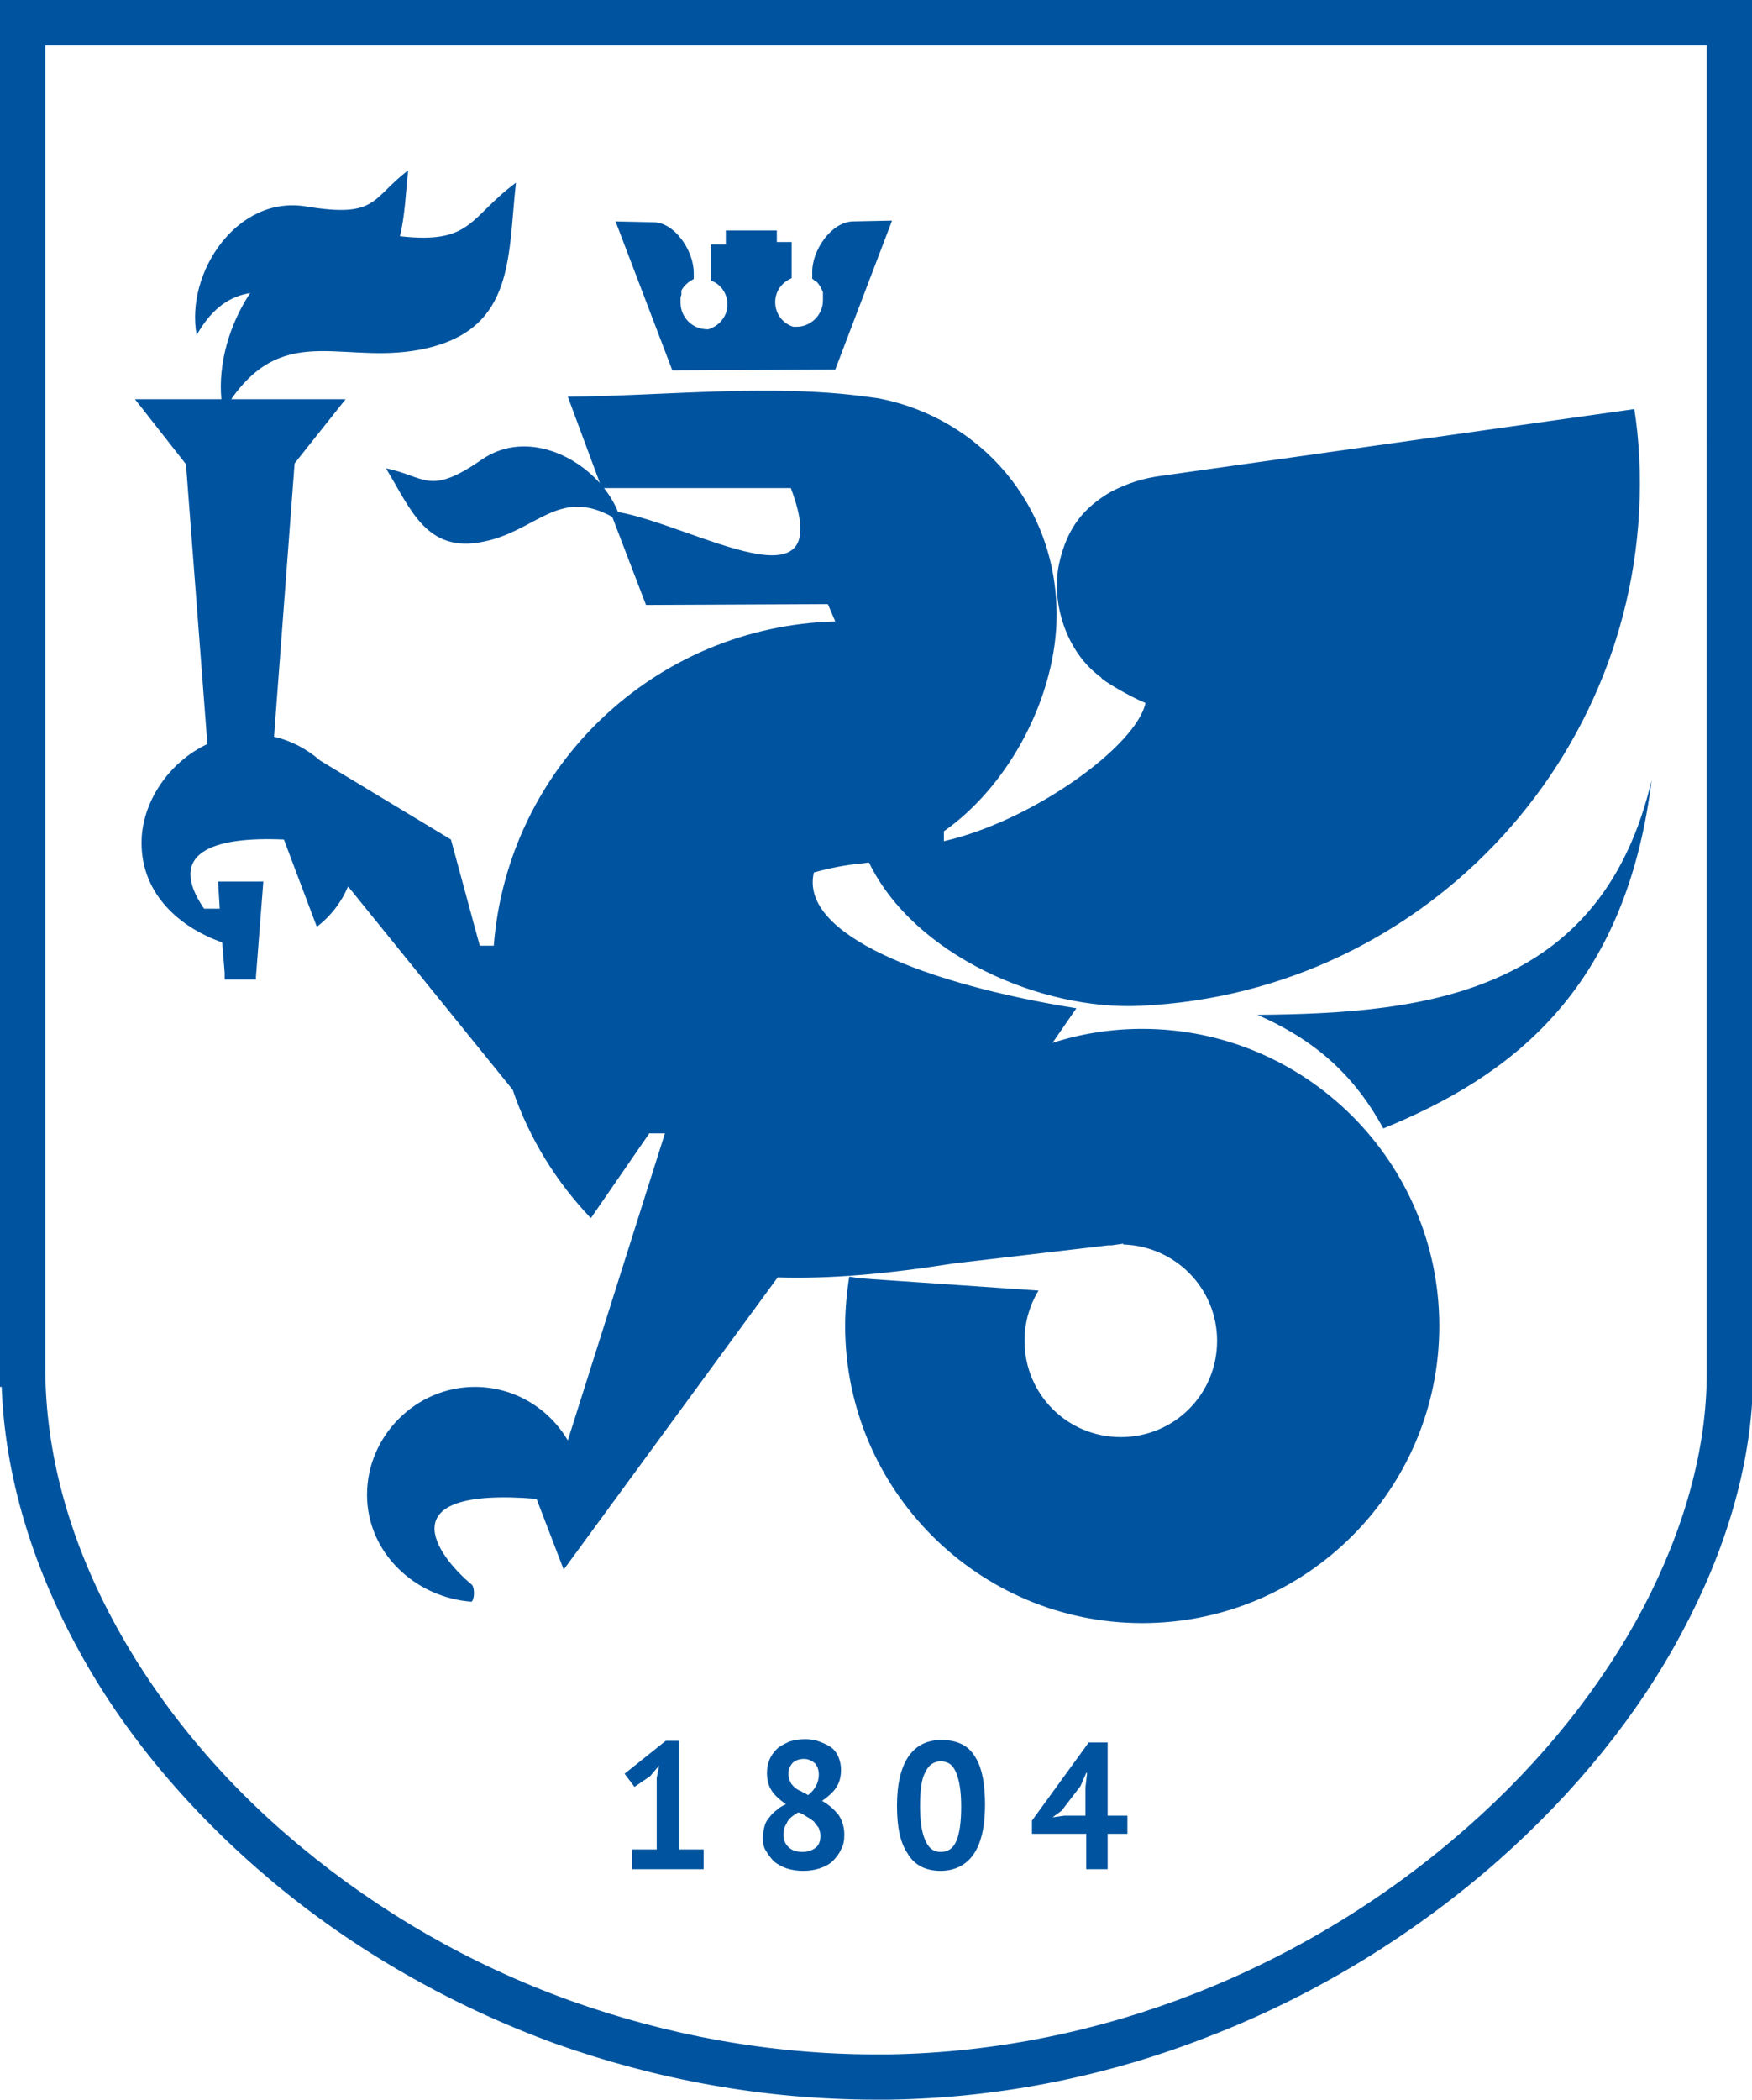 <?xml version="1.0" encoding="utf-8"?>
<!-- Generator: Adobe Illustrator 21.1.0, SVG Export Plug-In . SVG Version: 6.00 Build 0)  -->
<svg version="1.1" id="Слой_1" xmlns="http://www.w3.org/2000/svg" xmlns:xlink="http://www.w3.org/1999/xlink" x="0px" y="0px"
	 viewBox="0 0 212.9 255.1" style="enable-background:new 0 0 212.9 255.1;" xml:space="preserve">
<style type="text/css">
	.st0{fill:#00549F;}
</style>
<g>
	<path class="st0" d="M2.8,0h207.4h2.5h0.3v0.3v2.5v163.1v0.7l0,0v0l0,0.2v0l0,0.5h0v1v0.3h0c-0.3,9.8-3.4,20-8.6,29.7
		c-5.3,10-13,19.5-22.4,27.8c-9.9,8.7-21.7,16.1-34.8,21.2c-12.1,4.8-25.4,7.6-39.2,7.8l-1.5,0l0,0c-13.8,0-26.9-2.5-39-6.8
		c-12.9-4.7-24.6-11.5-34.4-19.7c-9.9-8.3-18.1-18-23.7-28.4c-5.5-10.1-8.8-20.9-9.2-31.7H0v-0.3v-2.2v-0.2V2.8V0.3V0h0.3H2.8L2.8,0
		z M76.8,224.7h3V216l0.3-1.5l-1.1,1.3l-1.9,1.3l-1.2-1.6l5-4h1.6v13.2h3v2.4h-8.7V224.7L76.8,224.7z M92.7,223.3
		c0-0.5,0.1-1,0.2-1.4c0.1-0.4,0.3-0.8,0.6-1.1c0.2-0.3,0.5-0.6,0.9-0.9c0.3-0.3,0.7-0.5,1.1-0.7c-0.7-0.5-1.3-1-1.7-1.6
		c-0.4-0.6-0.6-1.3-0.6-2.2c0-0.6,0.1-1.1,0.3-1.6c0.2-0.5,0.5-0.9,0.9-1.3c0.4-0.4,0.9-0.6,1.5-0.9c0.6-0.2,1.2-0.3,1.9-0.3
		c0.7,0,1.3,0.1,1.8,0.3c0.5,0.2,1,0.4,1.4,0.7c0.4,0.3,0.7,0.7,0.9,1.2c0.2,0.5,0.3,1,0.3,1.5c0,0.9-0.2,1.6-0.6,2.2
		c-0.4,0.6-1,1.1-1.7,1.6c0.9,0.5,1.5,1.1,2,1.7c0.4,0.6,0.7,1.4,0.7,2.4c0,0.7-0.1,1.3-0.4,1.8c-0.2,0.5-0.6,1-1,1.4
		c-0.4,0.4-1,0.7-1.6,0.9c-0.6,0.2-1.3,0.3-2,0.3c-0.7,0-1.4-0.1-2-0.3c-0.6-0.2-1.1-0.5-1.5-0.8c-0.4-0.4-0.7-0.8-1-1.3
		C92.8,224.5,92.7,223.9,92.7,223.3L92.7,223.3z M99.7,223c0-0.3-0.1-0.6-0.2-0.9c-0.2-0.3-0.4-0.5-0.6-0.8
		c-0.3-0.2-0.5-0.4-0.9-0.6c-0.3-0.2-0.6-0.4-1-0.5c-0.7,0.4-1.2,0.8-1.4,1.3c-0.3,0.5-0.4,0.9-0.4,1.4c0,0.6,0.2,1.1,0.6,1.5
		c0.4,0.4,1,0.6,1.7,0.6c0.7,0,1.2-0.2,1.6-0.5C99.5,224.2,99.7,223.7,99.7,223L99.7,223z M95.8,215.5c0,0.4,0.1,0.7,0.2,0.9
		c0.1,0.3,0.3,0.5,0.5,0.7c0.2,0.2,0.5,0.4,0.8,0.5c0.3,0.2,0.6,0.3,0.9,0.5c0.9-0.7,1.3-1.6,1.3-2.5c0-0.6-0.2-1.1-0.5-1.4
		c-0.4-0.3-0.8-0.5-1.3-0.5c-0.6,0-1.1,0.2-1.4,0.5C95.9,214.7,95.8,215.1,95.8,215.5L95.8,215.5z M109,219.4c0-2.7,0.5-4.7,1.4-6
		c0.9-1.3,2.2-2,4-2c1.8,0,3.2,0.6,4,1.9c0.9,1.3,1.3,3.3,1.3,6c0,2.7-0.5,4.7-1.4,6c-0.9,1.3-2.3,2-4,2c-1.8,0-3.2-0.7-4-2.1
		C109.4,223.9,109,222,109,219.4L109,219.4z M111.8,219.4c0,1.8,0.2,3.2,0.6,4.1c0.4,1,1,1.5,1.9,1.5c0.9,0,1.5-0.4,1.9-1.3
		c0.4-0.9,0.6-2.3,0.6-4.2c0-1.8-0.2-3.1-0.6-4.1c-0.4-1-1-1.4-1.9-1.4c-0.9,0-1.5,0.5-1.9,1.4C112,216.1,111.8,217.5,111.8,219.4
		L111.8,219.4z M137,222.8h-2.4v4.3h-2.6v-4.3h-6.6v-1.6l6.9-9.5h2.3v8.9h2.4V222.8L137,222.8z M131.9,217.2l0.2-1.8H132l-0.7,1.6
		l-2.3,3l-1.1,0.8l1.4-0.2h2.6V217.2L131.9,217.2z M74.4,62.8c-6.5-3.6-9.2,1.7-15.6,3c-7,1.5-8.9-4-11.9-8.9
		c4.9,1,5.2,3.4,11.7-1.1c4.7-3.2,10.7-1.1,14.3,2.9L69,48.2c11.6-0.1,24.8-1.6,36.3,0l1.5,0.2c12.3,2.4,21.6,12.9,21.6,26.3
		c0,9.7-5.6,20.6-13.7,26.3v1.2c10.9-2.5,23.4-11.6,24.5-16.8c-1.6-0.6-5.4-2.8-5.4-3.1c-4.3-3.1-6.1-9.2-5.1-13.8
		c1-4.6,3.2-6.9,6.2-8.7c2.1-1.1,4-1.7,6.3-2l57.4-8.1c0.3,1.9,0.5,3.9,0.6,5.9c1.7,35.1-25.5,65-60.6,66.6
		c-12,0.6-27.5-6.1-33-17.4c-0.3,0-0.6,0.1-0.9,0.1c-2.1,0.2-4,0.6-5.8,1.1c-1.8,7.6,13.8,13.6,31.9,16.5l-2.9,4.2
		c3.4-1.1,7.1-1.7,10.9-1.7c19.9,0,36.1,16.2,36.1,36.1c0,19.9-16.2,36.1-36.1,36.1c-19.9,0-36.1-16.2-36.1-36.1c0-2,0.2-4.1,0.5-6
		l1.2,0.2l21.8,1.5c-1.1,1.8-1.7,3.9-1.7,6.1c0,6.5,5.2,11.7,11.7,11.7s11.7-5.2,11.7-11.7c0-6.4-5.1-11.5-11.4-11.7l0-0.1l-1.4,0.2
		c-0.1,0-0.3,0-0.4,0l-18.8,2.2c-8.2,1.3-15.3,1.9-21.4,1.7l-26,35.5l-3.3-8.6c-18.4-1.5-12,7-7.9,10.4c0.4,0.3,0.4,1.8,0,2.1
		c-6.8-0.5-12.7-5.9-12.7-13c0-7.1,5.9-13.1,13.1-13.1c4.8,0,9,2.6,11.3,6.5l11.8-37.3h-1.9l-7.1,10.3c-4.2-4.4-7.5-9.7-9.5-15.6
		l-20-24.7c-0.8,1.9-2.1,3.6-3.8,4.9l-4-10.6c-8.8-0.4-14.3,1.7-9.7,8.4l1.9,0l-0.2-3.3H32l-0.9,11.6l0,0.1h0l0,0.2h-3.8l0-0.8
		l-0.3-3.7c-5.1-1.8-9.8-5.8-9.8-12.1c0-4.9,3.3-9.8,8-12l-2.6-34l-6.2-7.9h10.5c-0.4-4.4,1-9.1,3.5-12.9c-2.3,0.4-4.5,1.6-6.5,5.1
		c-1.4-7.5,4.9-17.1,13.4-15.6c8.6,1.4,7.8-1,12.3-4.4c-0.3,2.8-0.4,5.6-1,8c8.8,1,8.4-2.3,14.1-6.5c-1,8.8-0.1,17.6-10.8,20.1
		c-9.8,2.3-17.1-3.4-23.8,6.2h1.2H42l-6.2,7.8l-2.5,33.2c2.1,0.5,4,1.5,5.6,2.9l15.9,9.6l3.5,12.9H60c1.7-21.7,19.5-38.8,41.5-39.4
		l-0.9-2.1l-22.1,0.1L74.4,62.8L74.4,62.8z M73.4,59.3c0.7,0.9,1.3,1.9,1.7,2.9c9.4,1.7,26.8,12.5,21-2.9H73.4L73.4,59.3z M88.7,28
		h5.7v1.4h1.8v4.4c-1.2,0.5-2,1.6-2,2.9c0,1.4,0.9,2.6,2.2,3l0,0l0.1,0l0,0l0,0h0l0,0h0l0,0l0.1,0h0l0,0l0,0l0,0l0,0l0,0l0,0l0,0
		l0,0l0,0l0,0l0,0l0,0l0,0l0.1,0l0,0l0,0h0l0,0h0l0,0l0,0l0,0l0,0l0,0l0,0l0,0l0,0l0,0l0,0l0,0l0,0h0l0,0h0l0.1,0h0l0,0l0,0h0h0
		c1.7,0,3.2-1.4,3.2-3.2l0-0.1l0,0l0-0.1l0-0.1c0,0,0-0.1,0-0.1l0,0l0,0l0,0v0c0-0.1,0-0.1,0-0.2l0,0l0-0.1v0l0-0.1l0-0.1l0,0l0-0.1
		l0,0l0,0c-0.2-0.5-0.4-0.9-0.8-1.3l0,0l0,0l0,0v0l0,0l0,0l0,0l0,0l0,0l0,0l0,0l-0.1,0l0,0l0,0c0,0-0.1-0.1-0.1-0.1l0,0l0,0l0,0l0,0
		l0,0l0,0l0,0c0,0-0.1,0-0.1-0.1v0c0,0-0.1,0-0.1-0.1l0,0l-0.1,0l0,0l0,0V33c0-2.6,2.3-6,4.9-6.1l4.8-0.1l-6.9,18.1l-19.8,0.1
		l-6.9-18.1l4.6,0.1c2.6,0,4.9,3.5,4.9,6.1v0.8c-0.6,0.3-1.2,0.8-1.5,1.4l0,0l0,0l0,0l0,0.1l0,0l0,0l0,0.1l0,0.1l0,0l0,0l0,0.1l0,0
		l0,0l0,0.1l0,0c0,0.1-0.1,0.2-0.1,0.4l0,0c0,0.1,0,0.2,0,0.3l0,0c0,0,0,0.1,0,0.1l0,0v0l0,0.1l0,0l0,0.1c0,1.7,1.4,3.2,3.2,3.2h0h0
		l0,0l0,0h0l0.1,0h0l0,0l0,0l0,0l0,0l0,0l0,0l0,0l0,0l0,0l0,0l0,0l0,0l0,0l0,0l0,0l0,0l0,0l0,0l0,0l0,0l0,0l0,0l0,0l0,0l0,0l0,0l0,0
		l0,0l0,0l0.1,0l0,0c1.3-0.4,2.3-1.6,2.3-3c0-1.3-0.8-2.5-2-2.9v-4.4h1.8V28L88.7,28z M168.1,137.1c15.2-6.2,29.4-16.5,32.6-42.3
		c-3,12.7-9.6,19.7-17.9,23.6c-8.9,4.2-19.6,4.8-30,4.9C159.9,126.4,164.6,130.7,168.1,137.1L168.1,137.1z M207.4,5.5H5.5v157.5h0
		l0,0.3l0,1.8v0.7h0v0.3c0,10.4,2.9,20.8,8.2,30.7c5.4,10.1,13.2,19.6,22.9,27.6c9.4,7.8,20.5,14.3,32.8,18.7
		c11.5,4.1,24,6.5,37.1,6.5v0l1.4,0c13.2-0.2,25.8-2.9,37.3-7.4c12.5-4.9,23.7-11.9,33.1-20.2c9.1-8,16.4-17.2,21.4-26.7
		c4.9-9.4,7.7-19.1,7.7-28.5c0-0.4,0-0.5,0-0.5h0v-0.1h0v0h0v-0.3v-0.4h0l0-2.1l0-0.3h0V5.5L207.4,5.5z"/>
</g>
</svg>
